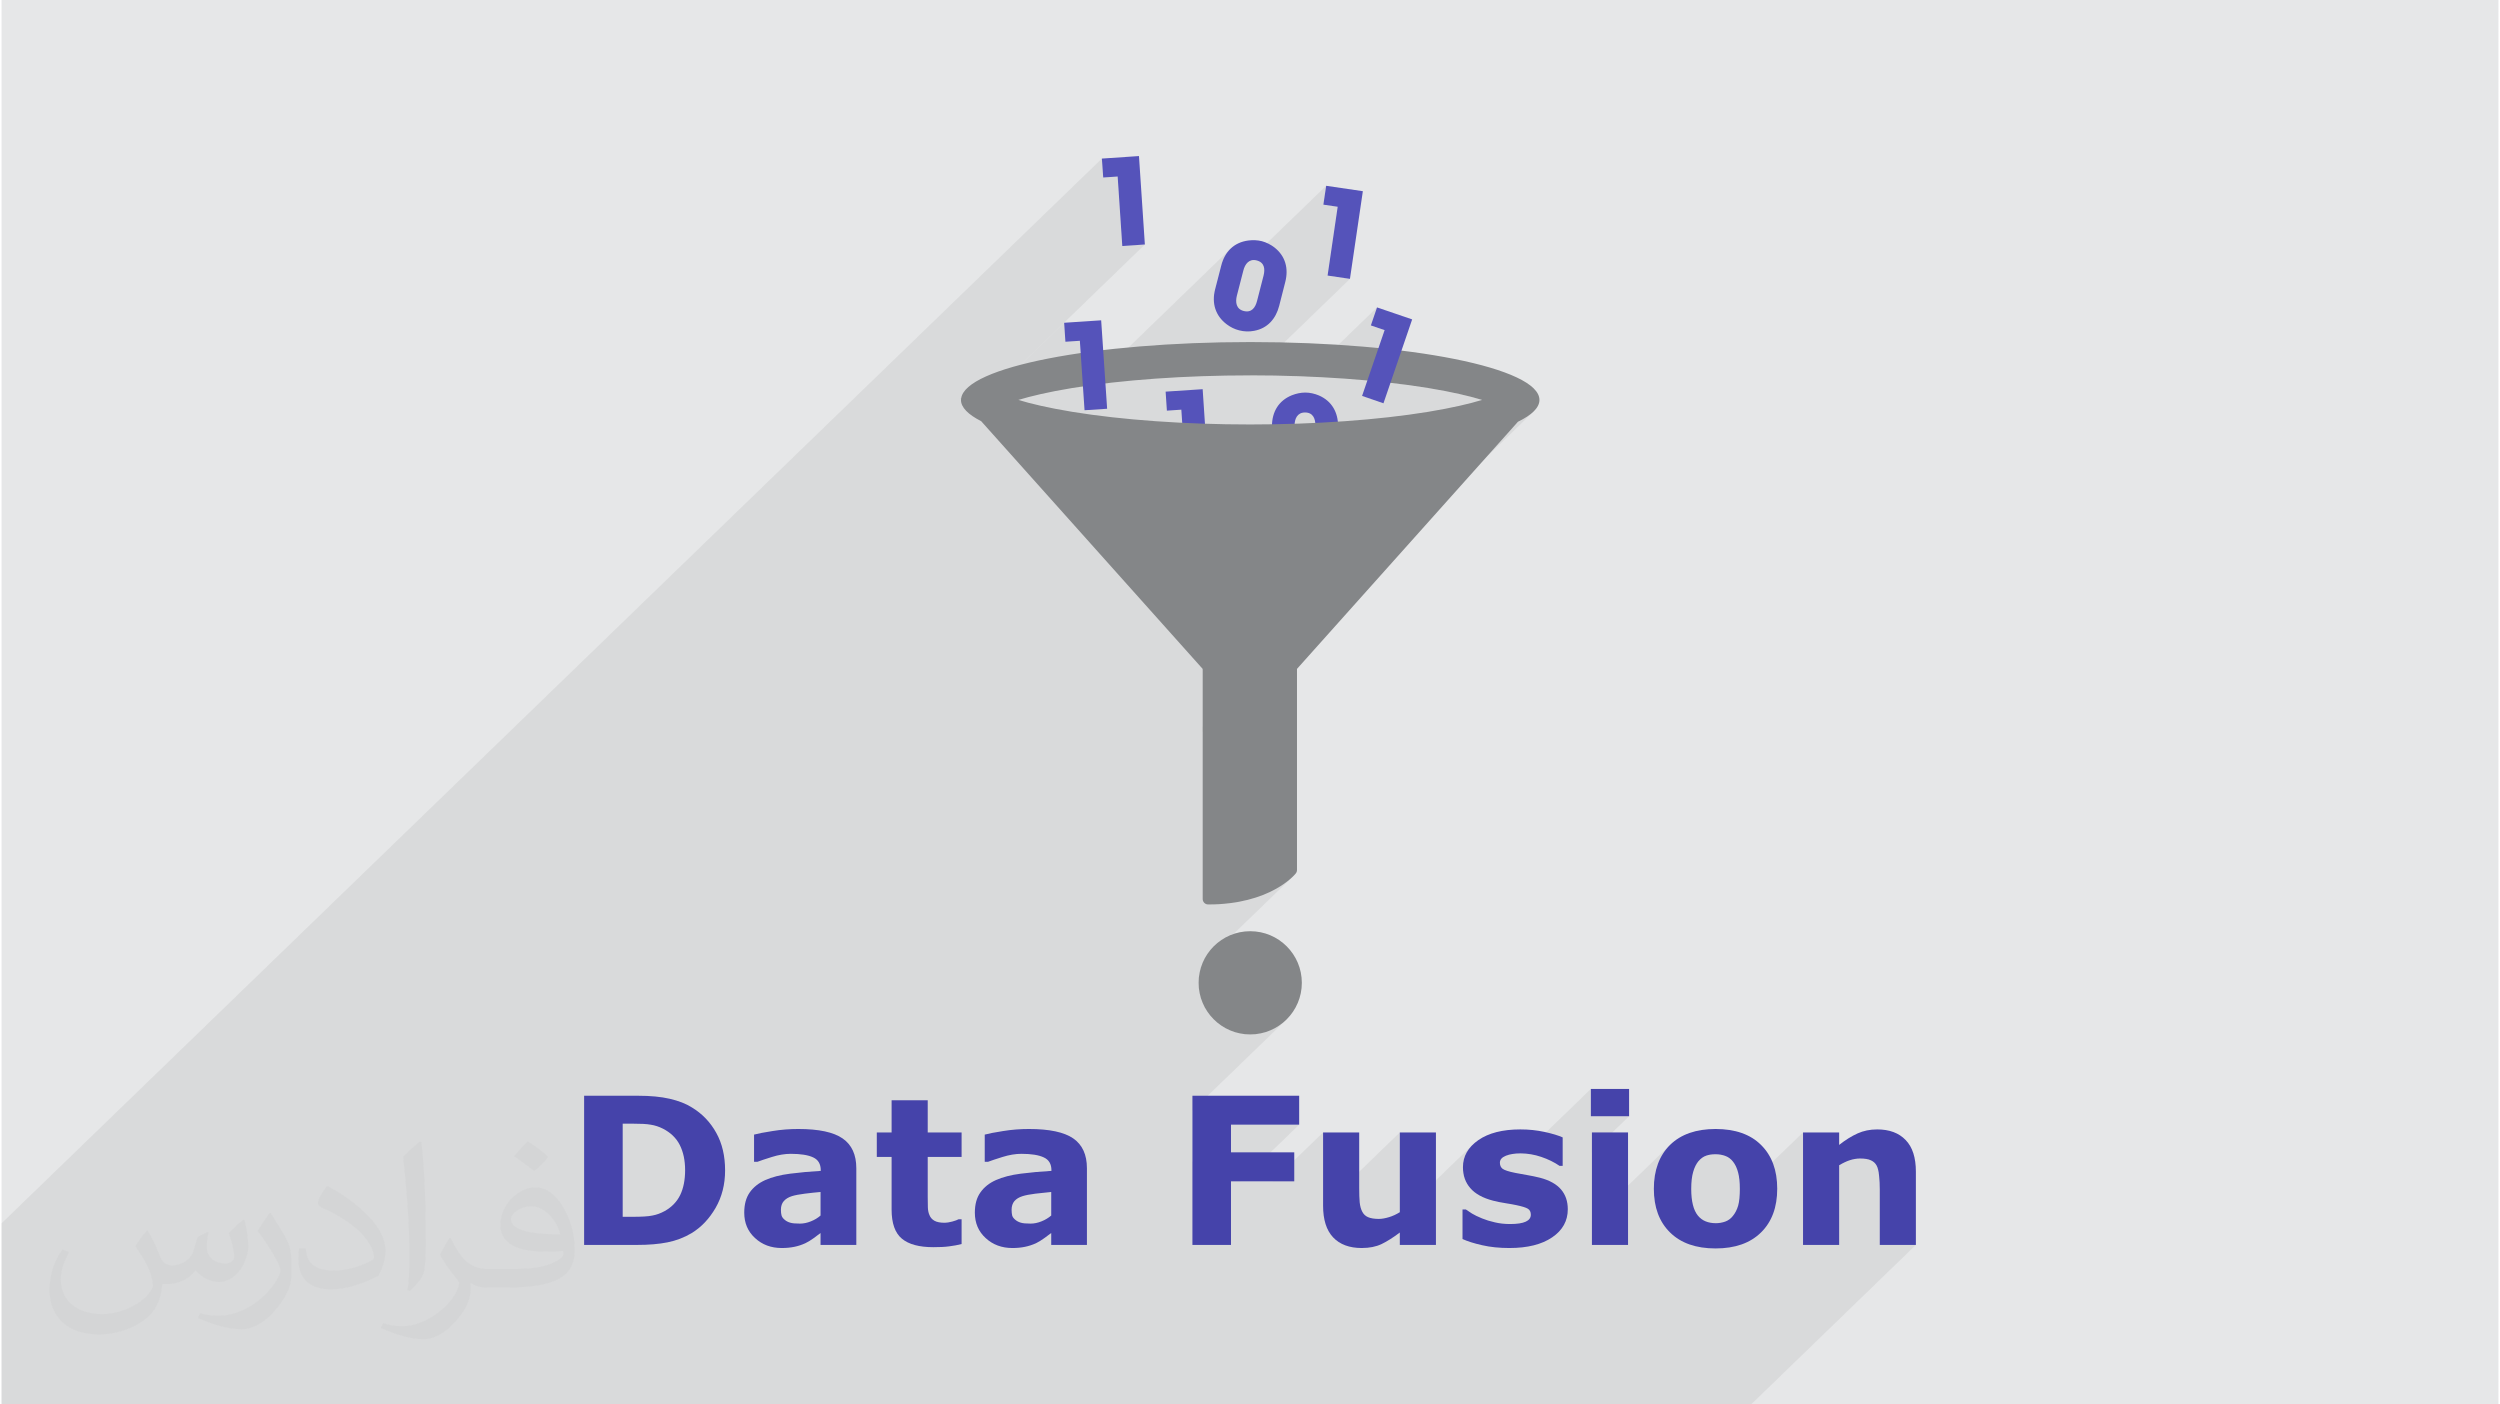 <?xml version="1.0" encoding="UTF-8"?>
<!DOCTYPE svg PUBLIC "-//W3C//DTD SVG 1.0//EN" "http://www.w3.org/TR/2001/REC-SVG-20010904/DTD/svg10.dtd">
<!-- Creator: CorelDRAW 2017 -->
<svg xmlns="http://www.w3.org/2000/svg" xml:space="preserve" width="356px" height="200px" version="1.0" shape-rendering="geometricPrecision" text-rendering="geometricPrecision" image-rendering="optimizeQuality" fill-rule="evenodd" clip-rule="evenodd"
viewBox="0 0 35600 20025"
 xmlns:xlink="http://www.w3.org/1999/xlink">
 <g id="Layer_x0020_1">
  <g id="_2493663972560">
   <path fill="#E6E7E8" d="M0 0l35600 0 0 20025 -35600 0 0 -20025z"/>
   <path fill="#373435" fill-opacity="0.078" d="M0 17442l15688 -15181 19 270 206 -14 66 991 322 -22 -2497 2417 1 1 1345 -1302 18 271 206 -14 44 650 90 -13 2017 -1952 -45 50 -37 57 -31 65 -22 70 -88 341 -12 66 1596 -1544 -40 269 204 30 -144 981 319 47 -1422 1376 173 0 173 3 171 3 170 5 104 5 1017 -985 -88 257 196 67 -246 717 150 15 150 16 147 17 144 19 139 20 136 21 125 21 116 22 108 22 99 21 92 22 84 21 76 21 70 20 -3984 3855 0 807 4495 -4350 70 -36 61 -38 53 -38 43 -38 -4722 4569 0 2384 2 16 4 15 8 13 9 12 12 9 13 8 15 4 16 2 308 -18 259 -49 214 -68 170 -80 130 -80 92 -71 55 -52 -1314 1271 -36 116 -15 148 15 149 43 138 68 125 90 109 108 90 125 67 139 43 148 15 148 -15 138 -43 125 -67 109 -90 -1344 1300 0 734 550 -533 972 0 -835 808 456 0 720 -697 0 1044 0 15 1094 -1059 0 1137 -528 511 26 -1 22 -1 1503 -1455 -38 45 -30 47 -24 49 -18 52 -10 54 -3 57 1 44 5 42 9 40 11 39 15 36 18 35 22 33 25 31 3 4 451 -436 14 -11 18 -10 19 -9 22 -8 23 -7 25 -6 25 -5 27 -3 28 -3 29 -2 31 0 37 1 15 1 951 -921 0 389 545 0 -530 513 0 975 1115 -1080 -54 60 -47 65 -40 70 -33 76 -25 80 -18 87 -11 91 -4 97 4 96 11 91 3 17 645 -624 14 -12 13 -11 14 -9 14 -8 15 -7 14 -5 15 -5 15 -4 16 -3 16 -3 17 -2 17 -2 18 -1 19 0 18 0 18 1 18 2 18 3 17 3 17 4 16 5 17 6 16 7 15 7 14 9 15 10 13 10 13 12 12 13 12 14 11 15 11 16 10 18 9 18 9 20 8 21 7 22 7 23 6 24 5 26 4 28 4 28 3 31 2 31 1 33 0 35 0 37 -1 30 902 -873 0 966 515 -498 21 -12 20 -12 20 -10 20 -9 19 -9 19 -8 19 -7 18 -6 18 -5 18 -5 18 -4 18 -3 17 -3 18 -2 18 -1 17 0 24 0 23 2 21 2 20 2 18 4 17 4 16 5 14 6 14 6 12 7 12 9 11 9 10 10 9 11 8 12 8 13 6 12 5 13 5 16 5 17 4 18 3 20 4 22 2 24 3 24 2 24 1 24 2 24 1 24 1 25 0 24 0 24 0 795 515 0 -2350 2275 -24944 0 0 -2583z"/>
   <g>
    <path fill="#5553BA" d="M18797 6863c-64,30 -136,46 -208,46 -66,0 -131,-14 -193,-40 -188,-78 -283,-239 -283,-440l0 -352c0,-203 94,-365 285,-442 62,-24 126,-38 191,-38 65,0 134,16 193,41 185,80 274,241 274,439l0 352c-1,189 -81,352 -259,434zm-64 -794c0,-99 -33,-188 -149,-188 -111,0 -149,92 -149,188l0 369c0,97 38,187 149,187 116,0 149,-89 149,-187l0 -369z"/>
    <path fill="#5553BA" d="M17858 4717c-70,14 -143,11 -213,-7 -64,-16 -124,-46 -177,-86 -163,-123 -215,-302 -166,-497l88 -341c50,-197 181,-330 386,-357 65,-8 131,-6 194,10 63,17 126,49 177,88 159,124 205,301 156,493l-87 341c-47,183 -165,321 -358,356zm135 -786c24,-95 15,-189 -98,-218 -107,-28 -167,52 -190,145l-92 357c-24,95 -10,192 97,219 113,29 167,-49 191,-145l92 -358z"/>
    <path fill="#5553BA" d="M15979 3508l-66 -991 -206 14 -19 -270 529 -36 84 1261 -322 22z"/>
    <path fill="#5553BA" d="M16887 6831l-66 -990 -206 14 -18 -271 528 -35 84 1261 -322 21z"/>
    <path fill="#5553BA" d="M18906 3929l144 -981 -204 -30 40 -269 523 77 -184 1250 -319 -47z"/>
    <circle fill="#848688" cx="17803" cy="14013" r="736"/>
    <path fill="#848688" d="M17803 4877c-2240,0 -4061,358 -4121,803 -2,-1 -5,-2 -8,-3l7 8c0,6 -2,11 -2,17 0,107 103,209 288,303l3158 3532 0 3280c0,44 35,79 79,79 886,0 1235,-424 1249,-443 11,-14 17,-31 17,-49l0 -2867 3150 -3523c197,-96 307,-201 307,-312 -1,-455 -1847,-825 -4124,-825zm2536 995c-710,116 -1610,180 -2536,180 -926,0 -1827,-64 -2536,-180 -346,-57 -594,-116 -770,-170 176,-53 424,-113 770,-170 709,-116 1610,-180 2536,-180 926,0 1826,64 2536,180 345,57 594,116 770,170 -176,54 -425,113 -770,170z"/>
    <path fill="#4543AA" fill-rule="nonzero" d="M10316 16688c0,199 -45,376 -135,533 -91,157 -205,277 -343,361 -104,62 -218,106 -342,131 -124,25 -270,37 -440,37l-750 0 0 -2127 771 0c174,0 323,14 449,43 126,29 232,70 317,124 147,89 263,210 347,362 85,152 126,331 126,536zm-570 -4c0,-140 -26,-260 -76,-359 -51,-100 -131,-177 -241,-233 -56,-28 -113,-47 -172,-56 -58,-11 -145,-15 -263,-15l-138 0 0 1328 138 0c130,0 225,-5 285,-18 61,-11 120,-33 178,-65 99,-56 173,-133 219,-228 46,-95 70,-214 70,-354z"/>
    <path id="1" fill="#4543AA" fill-rule="nonzero" d="M11677 17331l0 -336c-69,6 -144,14 -224,24 -80,10 -141,22 -183,35 -51,16 -90,40 -117,71 -27,31 -41,72 -41,123 0,34 3,60 9,82 6,21 20,41 43,60 21,19 48,33 78,42 30,10 77,14 142,14 51,0 103,-11 155,-32 53,-21 99,-49 138,-83zm0 249c-27,21 -62,46 -102,76 -41,29 -79,53 -116,70 -50,23 -102,40 -156,51 -54,11 -114,17 -179,17 -151,0 -279,-47 -381,-142 -103,-94 -154,-215 -154,-362 0,-118 26,-214 78,-288 52,-75 127,-134 222,-177 95,-42 213,-73 354,-91 140,-18 286,-31 437,-40l0 -9c0,-88 -36,-150 -108,-183 -72,-34 -179,-51 -319,-51 -84,0 -175,15 -270,45 -96,30 -165,53 -207,69l-47 0 0 -388c54,-15 143,-32 265,-51 121,-20 244,-29 366,-29 292,0 503,45 632,135 130,90 195,231 195,425l0 1093 -510 0 0 -170z"/>
    <path id="2" fill="#4543AA" fill-rule="nonzero" d="M13688 17737c-55,14 -114,26 -176,33 -62,9 -138,12 -228,12 -200,0 -350,-40 -447,-121 -98,-81 -147,-219 -147,-416l0 -750 -211 0 0 -349 211 0 0 -459 515 0 0 459 483 0 0 349 -483 0 0 569c0,57 1,106 2,148 1,42 8,80 23,113 13,34 37,61 70,80 35,20 84,29 149,29 27,0 62,-6 105,-17 43,-12 74,-23 91,-33l43 0 0 353z"/>
    <path id="3" fill="#4543AA" fill-rule="nonzero" d="M14966 17331l0 -336c-69,6 -144,14 -225,24 -80,10 -141,22 -182,35 -52,16 -91,40 -118,71 -26,31 -40,72 -40,123 0,34 3,60 8,82 6,21 20,41 43,60 22,19 48,33 78,42 30,10 78,14 142,14 51,0 103,-11 155,-32 53,-21 99,-49 139,-83zm0 249c-27,21 -62,46 -103,76 -41,29 -79,53 -115,70 -51,23 -103,40 -157,51 -54,11 -113,17 -178,17 -152,0 -279,-47 -382,-142 -103,-94 -154,-215 -154,-362 0,-118 26,-214 79,-288 52,-75 126,-134 222,-177 95,-42 213,-73 353,-91 141,-18 287,-31 438,-40l0 -9c0,-88 -36,-150 -109,-183 -72,-34 -178,-51 -319,-51 -84,0 -174,15 -270,45 -96,30 -165,53 -207,69l-46 0 0 -388c54,-15 142,-32 264,-51 122,-20 244,-29 367,-29 292,0 502,45 632,135 129,90 194,231 194,425l0 1093 -509 0 0 -170z"/>
    <path id="4" fill="#4543AA" fill-rule="nonzero" d="M18501 16035l-972 0 0 395 902 0 0 413 -902 0 0 907 -550 0 0 -2127 1522 0 0 412z"/>
    <path id="5" fill="#4543AA" fill-rule="nonzero" d="M20451 17750l-515 0 0 -177c-95,72 -182,127 -261,165 -78,37 -172,56 -282,56 -176,0 -313,-51 -408,-152 -96,-102 -143,-253 -143,-452l0 -1044 515 0 0 796c0,81 2,148 7,202 6,54 18,98 37,133 18,35 45,61 82,77 37,16 88,25 154,25 43,0 92,-9 145,-25 53,-16 105,-40 154,-71l0 -1137 515 0 0 1604z"/>
    <path id="6" fill="#4543AA" fill-rule="nonzero" d="M22331 17242c0,165 -74,299 -223,400 -148,101 -351,152 -609,152 -143,0 -273,-13 -389,-40 -116,-26 -209,-56 -280,-88l0 -422 47 0c26,18 55,38 89,59 34,21 82,44 143,69 54,22 114,41 182,56 67,16 140,24 217,24 100,0 175,-11 224,-34 48,-22 72,-55 72,-99 0,-39 -14,-68 -42,-85 -29,-18 -83,-34 -163,-51 -38,-8 -90,-18 -155,-28 -65,-10 -125,-22 -178,-36 -146,-38 -254,-97 -324,-178 -71,-80 -106,-180 -106,-300 0,-155 73,-283 219,-385 147,-102 347,-153 600,-153 120,0 235,12 345,36 110,24 196,50 258,78l0 406 -44 0c-76,-52 -163,-95 -261,-128 -97,-33 -196,-50 -296,-50 -83,0 -153,11 -210,34 -56,23 -84,56 -84,98 0,38 12,66 38,87 26,20 86,40 181,59 53,11 109,21 170,31 60,10 121,23 182,38 135,35 235,91 300,166 65,76 97,170 97,284z"/>
    <path id="7" fill="#4543AA" fill-rule="nonzero" d="M23190 17750l-515 0 0 -1604 515 0 0 1604zm15 -1835l-545 0 0 -389 545 0 0 389z"/>
    <path id="8" fill="#4543AA" fill-rule="nonzero" d="M25317 16949c0,264 -77,472 -231,623 -154,152 -370,228 -648,228 -279,0 -495,-76 -649,-228 -154,-151 -231,-359 -231,-623 0,-265 78,-474 232,-626 155,-151 371,-226 648,-226 280,0 497,76 649,228 154,153 230,360 230,624zm-633 389c34,-41 59,-90 76,-148 16,-57 24,-137 24,-238 0,-94 -8,-173 -25,-236 -17,-64 -41,-114 -72,-153 -30,-39 -67,-66 -110,-82 -43,-16 -90,-24 -139,-24 -50,0 -94,6 -133,20 -39,13 -76,39 -111,79 -31,37 -57,88 -75,152 -19,65 -28,146 -28,244 0,87 8,163 24,227 16,64 40,115 72,154 31,37 67,64 110,81 42,17 90,26 145,26 47,0 91,-8 134,-23 43,-16 79,-42 108,-79z"/>
    <path id="9" fill="#4543AA" fill-rule="nonzero" d="M27294 17750l-515 0 0 -795c0,-65 -3,-129 -10,-193 -6,-65 -18,-112 -34,-142 -19,-36 -47,-61 -84,-77 -36,-17 -87,-25 -153,-25 -47,0 -94,8 -142,23 -48,15 -100,40 -156,73l0 1136 -515 0 0 -1604 515 0 0 178c91,-72 179,-126 263,-164 84,-38 177,-57 280,-57 173,0 308,50 405,151 98,101 146,251 146,452l0 1044z"/>
    <path fill="#5553BA" d="M19398 5645l321 -938 -196 -67 88 -257 501 171 -409 1196 -305 -105z"/>
    <path fill="#5553BA" d="M15441 5849l-67 -990 -206 14 -18 -271 528 -35 85 1261 -322 21z"/>
   </g>
   <path fill="#373435" fill-opacity="0.031" d="M2082 17547c68,104 112,203 155,312 32,64 49,183 199,183 44,0 107,-14 163,-45 63,-33 111,-83 136,-159l60 -202 146 -72 10 10c-20,77 -25,149 -25,206 0,170 146,234 262,234 68,0 129,-34 129,-95 0,-81 -34,-217 -78,-339 68,-68 136,-136 214,-191l12 6c34,144 53,287 53,381 0,93 -41,196 -75,264 -70,132 -194,238 -344,238 -114,0 -241,-58 -328,-163l-5 0c-82,101 -209,193 -412,193l-63 0c-10,134 -39,229 -83,314 -121,237 -480,404 -818,404 -470,0 -706,-272 -706,-633 0,-223 73,-431 185,-578l92 38c-70,134 -117,262 -117,385 0,338 275,499 592,499 294,0 658,-187 724,-404 -25,-237 -114,-348 -250,-565 41,-72 94,-144 160,-221l12 0zm5421 -1274c99,62 196,136 291,221 -53,74 -119,142 -201,202 -95,-77 -190,-143 -287,-213 66,-74 131,-146 197,-210zm51 926c-160,0 -291,105 -291,183 0,168 320,219 703,217 -48,-196 -216,-400 -412,-400zm-359 895c208,0 390,-6 529,-41 155,-39 286,-118 286,-171 0,-15 0,-31 -5,-46 -87,8 -187,8 -274,8 -282,0 -498,-64 -583,-222 -21,-44 -36,-93 -36,-149 0,-152 66,-303 182,-406 97,-85 204,-138 313,-138 197,0 354,158 464,408 60,136 101,293 101,491 0,132 -36,243 -118,326 -153,148 -435,204 -867,204l-196 0 0 0 -51 0c-107,0 -184,-19 -245,-66l-10 0c3,25 5,50 5,72 0,97 -32,221 -97,320 -192,287 -400,410 -580,410 -182,0 -405,-70 -606,-161l36 -70c65,27 155,46 279,46 325,0 752,-314 805,-619 -12,-25 -34,-58 -65,-93 -95,-113 -155,-208 -211,-307 48,-95 92,-171 133,-239l17 -2c139,282 265,445 546,445l44 0 0 0 204 0zm-1408 299c24,-130 26,-276 26,-413l0 -202c0,-377 -48,-926 -87,-1282 68,-75 163,-161 238,-219l22 6c51,450 63,972 63,1452 0,126 -5,250 -17,340 -7,114 -73,201 -214,332l-31 -14zm-1449 -596c7,177 94,318 398,318 189,0 349,-50 526,-135 32,-14 49,-33 49,-49 0,-111 -85,-258 -228,-392 -139,-126 -323,-237 -495,-311 -59,-25 -78,-52 -78,-77 0,-51 68,-158 124,-235l19 -2c197,103 417,256 580,427 148,157 240,316 240,489 0,128 -39,250 -102,361 -216,109 -446,192 -674,192 -277,0 -466,-130 -466,-436 0,-33 0,-84 12,-150l95 0zm-501 -503l172 278c63,103 122,215 122,392l0 227c0,183 -117,379 -306,573 -148,132 -279,188 -400,188 -180,0 -386,-56 -624,-159l27 -70c75,21 162,37 269,37 342,-2 692,-252 852,-557 19,-35 26,-68 26,-90 0,-36 -19,-75 -34,-110 -87,-165 -184,-315 -291,-453 56,-89 112,-174 173,-258l14 2z"/>
  </g>
 </g>
</svg>
